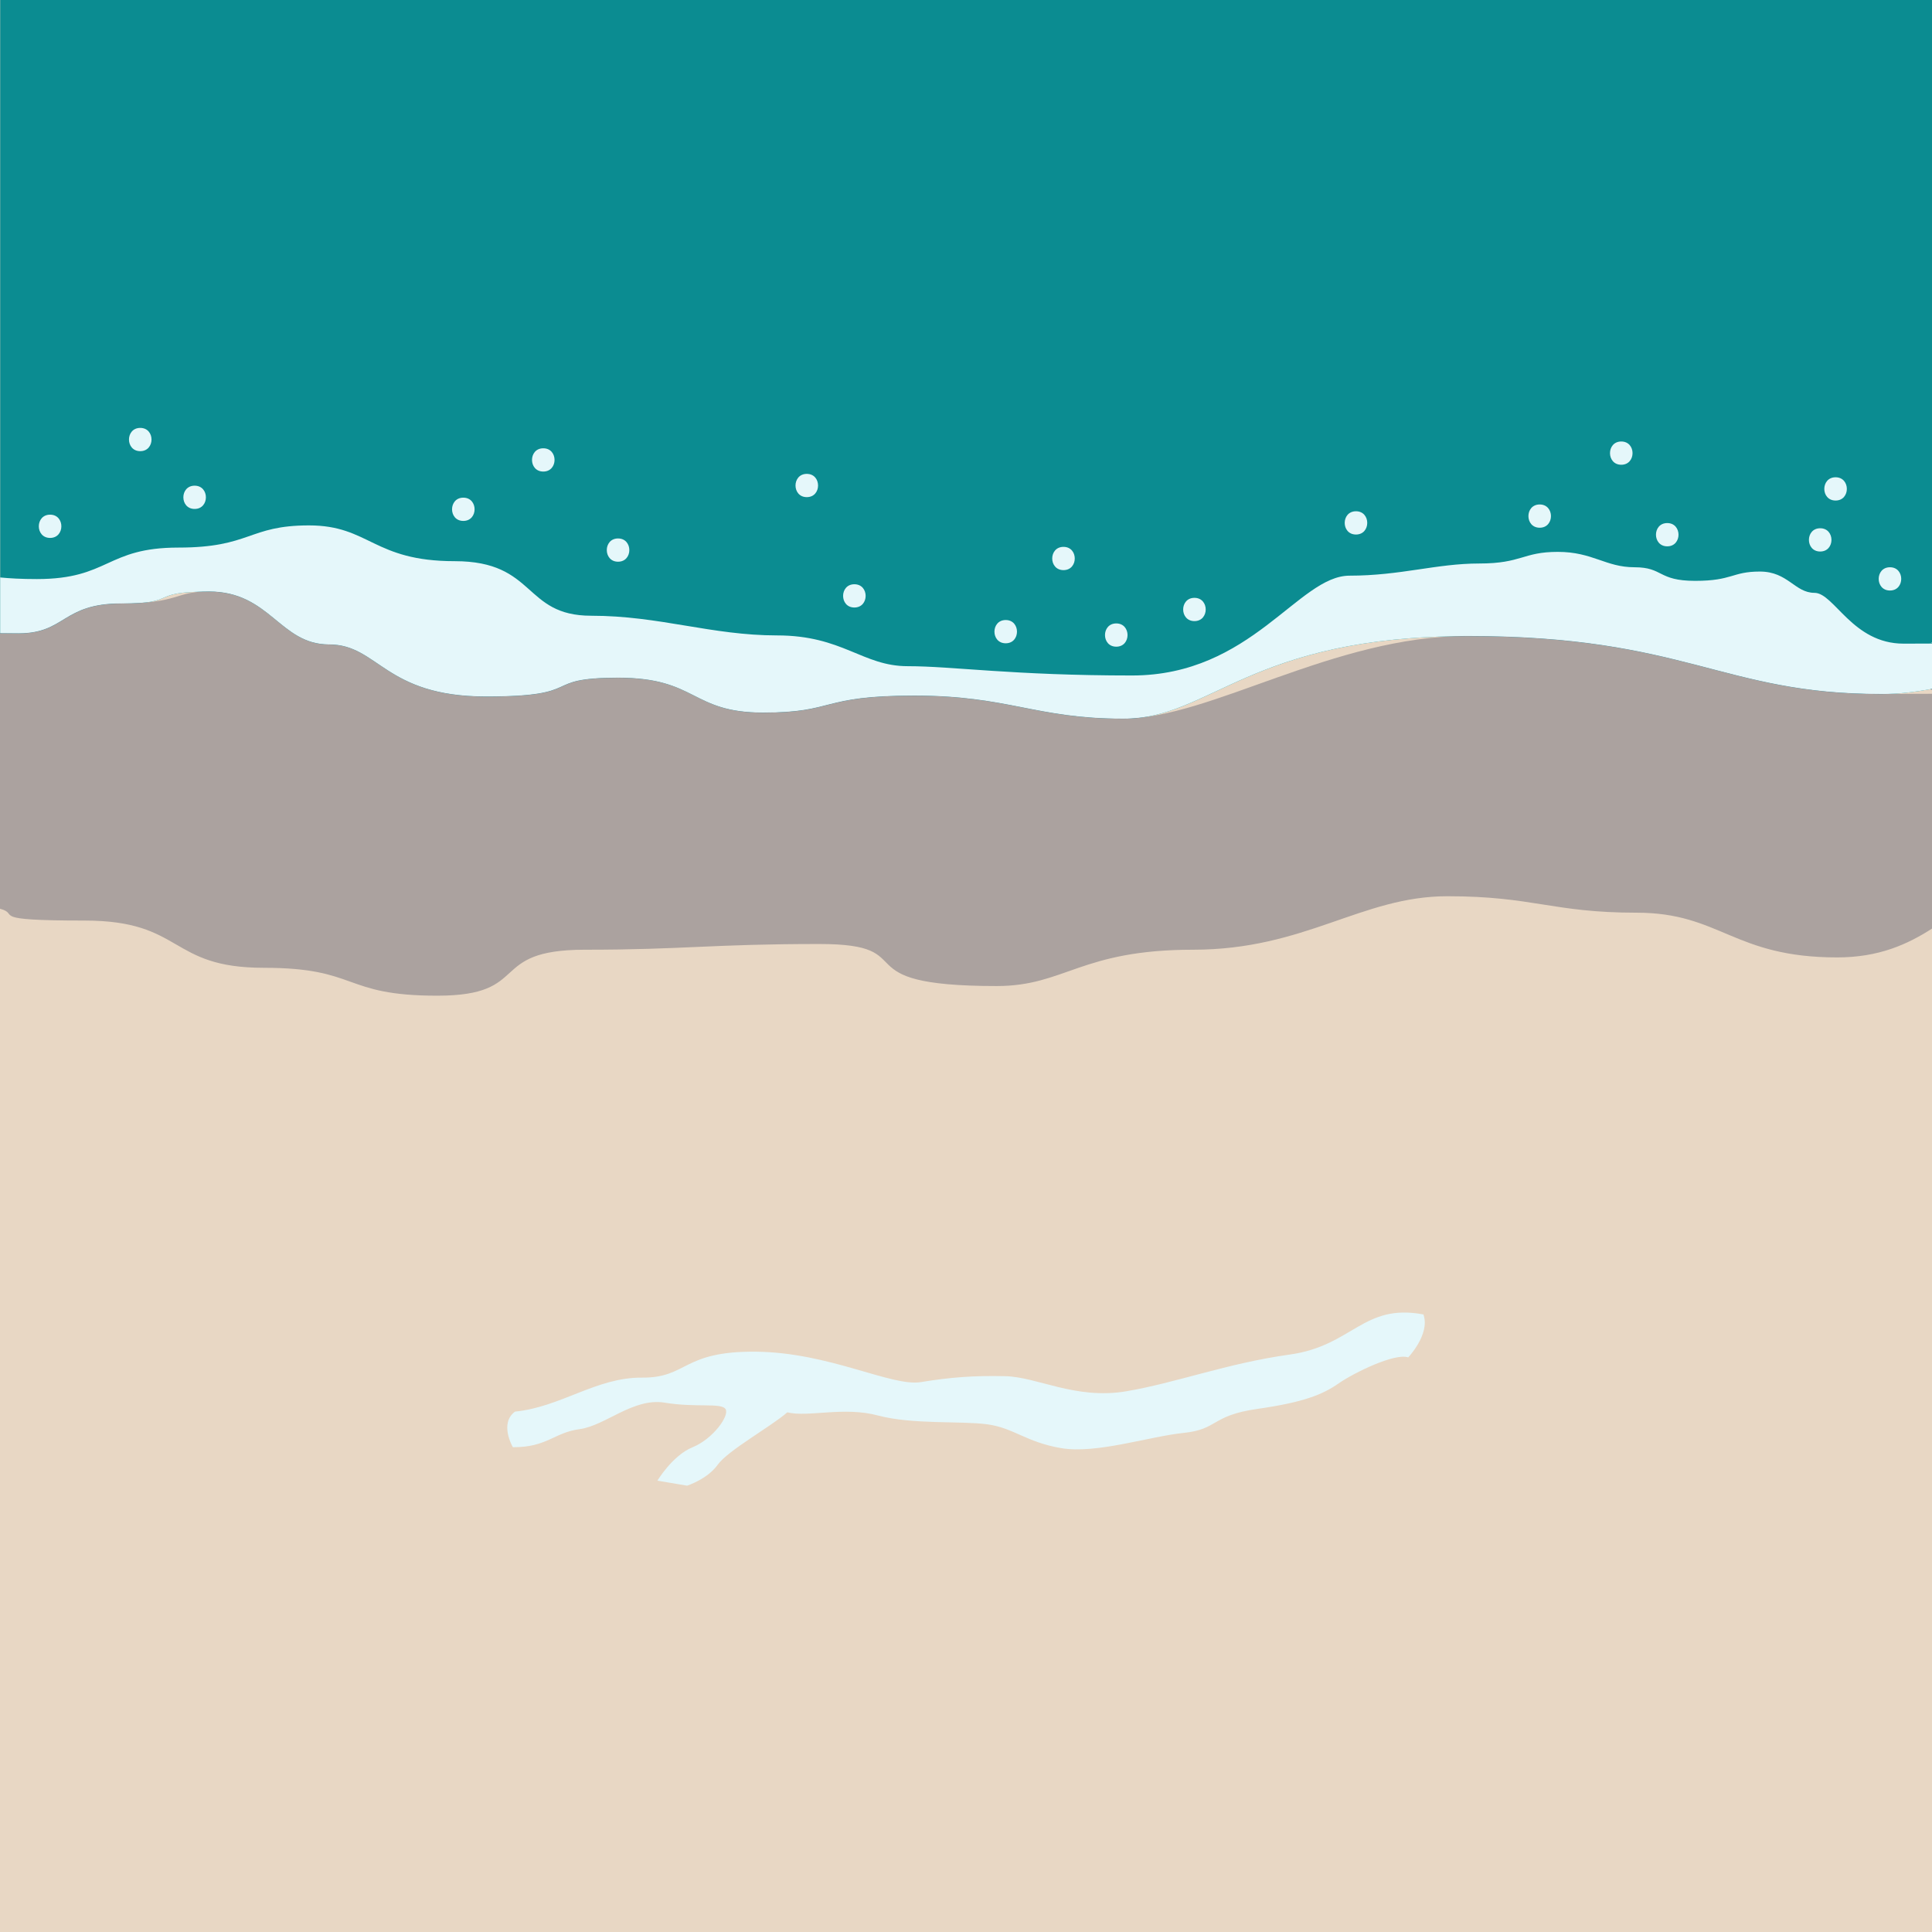 <?xml version="1.0" encoding="UTF-8"?>
<svg xmlns="http://www.w3.org/2000/svg" version="1.1" viewBox="0 0 1080 1080">
  <defs>
    <style>
      .cls-1, .cls-2 {
        fill: #e8d7c4;
      }

      .cls-1, .cls-3 {
        mix-blend-mode: multiply;
      }

      .cls-4 {
        isolation: isolate;
      }

      .cls-5 {
        fill: #0b8c91;
      }

      .cls-3 {
        fill: #1b2546;
        opacity: .3;
      }

      .cls-6 {
        fill: #e5f7fa;
      }
    </style>
  </defs>
  <!-- Generator: Adobe Illustrator 28.6.0, SVG Export Plug-In . SVG Version: 1.2.0 Build 709)  -->
  <g class="cls-4">
    <g id="Sand">
      <rect class="cls-2" width="1080" height="1080"/>
      <path class="cls-5" d="M1080,0v385.1c-9,1.6-17.9,2.9-28.7,2.9-88.7,0-108.7-32.4-230.8-32.4s-143.5,46.2-192.6,46.2-63.9-12.9-116.8-12.9-43.9,9.5-84.4,9.5-36.7-19.5-81.1-19.5-17.2,10.5-73.9,10.5-60.1-29.1-87.7-29.1-32.9-29.6-67.2-29.6-16.2,6.7-49.1,6.7-31,16.7-57.2,16.7-7.1,0-10.4-.1V0h1080Z"/>
      <path class="cls-6" d="M1080,359v26.1c-9,1.6-17.9,2.9-28.7,2.9-88.7,0-108.7-32.4-230.8-32.4s-143.5,46.2-192.6,46.2-63.9-12.9-116.8-12.9-43.9,9.5-84.4,9.5-36.7-19.5-81.1-19.5-17.2,10.5-73.9,10.5-60.1-29.1-87.7-29.1-32.9-29.6-67.2-29.6-16.2,6.7-49.1,6.7-31,16.7-57.2,16.7-7.1,0-10.4-.1v-31.2c5.1.5,11.6.9,20.5.9,40.5,0,38.6-17.6,79.1-17.6s39.1-12.4,73-12.4,35.8,20,81.5,20,38.1,30.5,76.3,30.5,67.2,11,103.9,11,47.7,17.2,73,17.2,58.6,5.2,125.4,5.2,93-55.8,121.6-55.8,48.6-6.8,72.5-6.8,24.3-6.5,43.9-6.5,26.7,8.6,42.9,8.6,12.9,7.6,33.9,7.6,20.5-5.2,36.2-5.2,19.5,11.9,30.5,11.9,21.2,28.4,49.8,28.4,12-.2,16-.6Z"/>
      <path class="cls-3" d="M1080,385.1v134c-13.7,8.8-29.7,16.1-53,16.1-58.2,0-65.2-25-112.2-25s-57.6-9.2-105.7-9.2-79.3,29.9-142.2,29.9-71.5,20.3-109.7,20.3c-89,0-39.1-23.5-99.2-23.5s-75.7,3.2-131,3.2-29.2,25.7-82.6,25.7-43.6-15.6-97-15.6-44.5-26.4-100.1-26.4-35.5-3.5-47.3-6.6v-154.1c3.3,0,6.8.1,10.4.1,26.2,0,24.3-16.7,57.2-16.7s30-6.7,49.1-6.7c34.3,0,39.6,29.6,67.2,29.6s31,29.1,87.7,29.1,29.6-10.5,73.9-10.5,40.5,19.5,81.1,19.5,31.5-9.5,84.4-9.5,67.7,12.9,116.8,12.9,117.3-46.2,192.6-46.2c122.1,0,142.1,32.4,230.8,32.4s19.6-1.3,28.7-2.9Z"/>
      <path class="cls-6" d="M28,287.7c-8.4,0-8.4,13,0,13s8.4-13,0-13Z"/>
      <path class="cls-6" d="M78.4,239.2c-8.4,0-8.4,13,0,13s8.4-13,0-13Z"/>
      <path class="cls-6" d="M108.8,271.5c-8.4,0-8.4,13,0,13s8.4-13,0-13Z"/>
      <path class="cls-6" d="M303.7,250.6c-8.4,0-8.4,13,0,13s8.4-13,0-13Z"/>
      <path class="cls-6" d="M345.5,301c-8.4,0-8.4,13,0,13s8.4-13,0-13Z"/>
      <path class="cls-6" d="M259,278.2c-8.4,0-8.4,13,0,13s8.4-13,0-13Z"/>
      <path class="cls-6" d="M477.6,326.6c-8.4,0-8.4,13,0,13s8.4-13,0-13Z"/>
      <path class="cls-6" d="M562.2,346.6c-8.4,0-8.4,13,0,13s8.4-13,0-13Z"/>
      <path class="cls-6" d="M667.7,334.2c-8.4,0-8.4,13,0,13s8.4-13,0-13Z"/>
      <path class="cls-6" d="M624,348.5c-8.4,0-8.4,13,0,13s8.4-13,0-13Z"/>
      <path class="cls-6" d="M594.5,305.7c-8.4,0-8.4,13,0,13s8.4-13,0-13Z"/>
      <path class="cls-6" d="M451,264.9c-8.4,0-8.4,13,0,13s8.4-13,0-13Z"/>
      <path class="cls-6" d="M758,285.8c-8.4,0-8.4,13,0,13s8.4-13,0-13Z"/>
      <path class="cls-6" d="M1056.5,317.1c-8.4,0-8.4,13,0,13s8.4-13,0-13Z"/>
      <path class="cls-6" d="M1026.1,266.8c-8.4,0-8.4,13,0,13s8.4-13,0-13Z"/>
      <path class="cls-6" d="M1017.5,295.3c-8.4,0-8.4,13,0,13s8.4-13,0-13Z"/>
      <path class="cls-6" d="M932,292.4c-8.4,0-8.4,13,0,13s8.4-13,0-13Z"/>
      <path class="cls-6" d="M906.3,246.8c-8.4,0-8.4,13,0,13s8.4-13,0-13Z"/>
      <path class="cls-6" d="M860.7,282c-8.4,0-8.4,13,0,13s8.4-13,0-13Z"/>
      <g>
        <path class="cls-1" d="M1056.5,579.1c-6.4,0-6.4,10,0,10s6.4-10,0-10Z"/>
        <path class="cls-1" d="M1033.7,614.2c-6.4,0-6.4,10,0,10s6.4-10,0-10Z"/>
        <path class="cls-1" d="M1056.5,608.5c-6.4,0-6.4,10,0,10s6.4-10,0-10Z"/>
        <path class="cls-1" d="M1061.2,914.6c-6.4,0-6.4,10,0,10s6.4-10,0-10Z"/>
        <path class="cls-1" d="M1039.4,883.2c-6.4,0-6.4,10,0,10s6.4-10,0-10Z"/>
        <path class="cls-1" d="M1041.3,913.6c-6.4,0-6.4,10,0,10s6.4-10,0-10Z"/>
        <path class="cls-1" d="M869.2,562.9c-6.4,0-6.4,10,0,10s6.4-10,0-10Z"/>
        <path class="cls-1" d="M592.6,607.6c-6.4,0-6.4,10,0,10s6.4-10,0-10Z"/>
        <path class="cls-1" d="M666.8,618c-6.4,0-6.4,10,0,10s6.4-10,0-10Z"/>
        <path class="cls-1" d="M648.7,636.1c-6.4,0-6.4,10,0,10s6.4-10,0-10Z"/>
        <path class="cls-1" d="M48.9,570.5c-6.4,0-6.4,10,0,10s6.4-10,0-10Z"/>
        <path class="cls-1" d="M69.9,564.8c-6.4,0-6.4,10,0,10s6.4-10,0-10Z"/>
        <path class="cls-1" d="M29,613.3c-6.4,0-6.4,10,0,10s6.4-10,0-10Z"/>
        <path class="cls-1" d="M80.3,606.6c-6.4,0-6.4,10,0,10s6.4-10,0-10Z"/>
        <path class="cls-1" d="M20.4,759.7c-6.4,0-6.4,10,0,10s6.4-10,0-10Z"/>
        <path class="cls-1" d="M74.6,770.1c-6.4,0-6.4,10,0,10s6.4-10,0-10Z"/>
        <path class="cls-1" d="M327.4,1039.1c-6.4,0-6.4,10,0,10s6.4-10,0-10Z"/>
        <path class="cls-1" d="M364.5,1003.9c-6.4,0-6.4,10,0,10s6.4-10,0-10Z"/>
        <path class="cls-1" d="M371.2,1035.3c-6.4,0-6.4,10,0,10s6.4-10,0-10Z"/>
        <path class="cls-1" d="M408.2,1052.4c-6.4,0-6.4,10,0,10s6.4-10,0-10Z"/>
        <path class="cls-1" d="M791.3,989.7c-6.4,0-6.4,10,0,10s6.4-10,0-10Z"/>
        <path class="cls-1" d="M856.9,1007.7c-6.4,0-6.4,10,0,10s6.4-10,0-10Z"/>
        <path class="cls-1" d="M864.5,1047.7c-6.4,0-6.4,10,0,10s6.4-10,0-10Z"/>
        <path class="cls-1" d="M817.9,1021.1c-6.4,0-6.4,10,0,10s6.4-10,0-10Z"/>
        <path class="cls-1" d="M760.9,1053.4c-6.4,0-6.4,10,0,10s6.4-10,0-10Z"/>
        <path class="cls-1" d="M619.2,1018.2c-6.4,0-6.4,10,0,10s6.4-10,0-10Z"/>
        <path class="cls-1" d="M638.3,1044.8c-6.4,0-6.4,10,0,10s6.4-10,0-10Z"/>
        <path class="cls-1" d="M575.5,1049.6c-6.4,0-6.4,10,0,10s6.4-10,0-10Z"/>
        <path class="cls-1" d="M29,788.2c-6.4,0-6.4,10,0,10s6.4-10,0-10Z"/>
        <path class="cls-1" d="M34.7,1045.8c-6.4,0-6.4,10,0,10s6.4-10,0-10Z"/>
        <path class="cls-1" d="M88.9,1049.6c-6.4,0-6.4,10,0,10s6.4-10,0-10Z"/>
        <path class="cls-1" d="M65.1,1026.8c-6.4,0-6.4,10,0,10s6.4-10,0-10Z"/>
        <path class="cls-1" d="M22.3,967.8c-6.4,0-6.4,10,0,10s6.4-10,0-10Z"/>
        <path class="cls-1" d="M37.5,1000.1c-6.4,0-6.4,10,0,10s6.4-10,0-10Z"/>
        <path class="cls-1" d="M1049.8,1027.7c-6.4,0-6.4,10,0,10s6.4-10,0-10Z"/>
        <path class="cls-1" d="M1008,1054.3c-6.4,0-6.4,10,0,10s6.4-10,0-10Z"/>
        <path class="cls-1" d="M262.8,598.1c-6.4,0-6.4,10,0,10s6.4-10,0-10Z"/>
        <path class="cls-1" d="M292.3,573.4c-6.4,0-6.4,10,0,10s6.4-10,0-10Z"/>
        <path class="cls-1" d="M333.1,598.1c-6.4,0-6.4,10,0,10s6.4-10,0-10Z"/>
        <path class="cls-1" d="M292.3,604.7c-6.4,0-6.4,10,0,10s6.4-10,0-10Z"/>
        <path class="cls-1" d="M318.9,744.5c-6.4,0-6.4,10,0,10s6.4-10,0-10Z"/>
        <path class="cls-1" d="M263.8,745.4c-6.4,0-6.4,10,0,10s6.4-10,0-10Z"/>
        <path class="cls-1" d="M302.7,723.5c-6.4,0-6.4,10,0,10s6.4-10,0-10Z"/>
        <path class="cls-1" d="M158.3,858.5c-6.4,0-6.4,10,0,10s6.4-10,0-10Z"/>
        <path class="cls-1" d="M210.5,845.2c-6.4,0-6.4,10,0,10s6.4-10,0-10Z"/>
        <path class="cls-1" d="M339.8,945c-6.4,0-6.4,10,0,10s6.4-10,0-10Z"/>
        <path class="cls-1" d="M230.5,959.3c-6.4,0-6.4,10,0,10s6.4-10,0-10Z"/>
        <path class="cls-1" d="M194.4,878.5c-6.4,0-6.4,10,0,10s6.4-10,0-10Z"/>
        <path class="cls-1" d="M89.8,935.5c-6.4,0-6.4,10,0,10s6.4-10,0-10Z"/>
        <path class="cls-1" d="M954.8,869.9c-6.4,0-6.4,10,0,10s6.4-10,0-10Z"/>
        <path class="cls-1" d="M979.5,946.9c-6.4,0-6.4,10,0,10s6.4-10,0-10Z"/>
        <path class="cls-1" d="M921.5,932.7c-6.4,0-6.4,10,0,10s6.4-10,0-10Z"/>
        <path class="cls-1" d="M938.6,616.1c-6.4,0-6.4,10,0,10s6.4-10,0-10Z"/>
        <path class="cls-1" d="M785.6,613.3c-6.4,0-6.4,10,0,10s6.4-10,0-10Z"/>
        <path class="cls-1" d="M1023.2,696.9c-6.4,0-6.4,10,0,10s6.4-10,0-10Z"/>
        <path class="cls-1" d="M1047,760.6c-6.4,0-6.4,10,0,10s6.4-10,0-10Z"/>
        <path class="cls-1" d="M1008.9,738.8c-6.4,0-6.4,10,0,10s6.4-10,0-10Z"/>
        <path class="cls-1" d="M766.6,697.9c-6.4,0-6.4,10,0,10s6.4-10,0-10Z"/>
        <path class="cls-1" d="M918.6,760.6c-6.4,0-6.4,10,0,10s6.4-10,0-10Z"/>
        <path class="cls-1" d="M863.5,703.6c-6.4,0-6.4,10,0,10s6.4-10,0-10Z"/>
        <path class="cls-1" d="M830.3,861.4c-6.4,0-6.4,10,0,10s6.4-10,0-10Z"/>
        <path class="cls-1" d="M822.6,768.2c-6.4,0-6.4,10,0,10s6.4-10,0-10Z"/>
        <path class="cls-1" d="M443.4,650.4c-6.4,0-6.4,10,0,10s6.4-10,0-10Z"/>
        <path class="cls-1" d="M546.1,682.7c-6.4,0-6.4,10,0,10s6.4-10,0-10Z"/>
        <path class="cls-1" d="M761.8,928.9c-6.4,0-6.4,10,0,10s6.4-10,0-10Z"/>
        <path class="cls-1" d="M686.7,942.2c-6.4,0-6.4,10,0,10s6.4-10,0-10Z"/>
        <path class="cls-1" d="M503.3,982.1c-6.4,0-6.4,10,0,10s6.4-10,0-10Z"/>
        <path class="cls-1" d="M381.6,863.3c-6.4,0-6.4,10,0,10s6.4-10,0-10Z"/>
        <path class="cls-1" d="M667.7,695.7c-6.4,0-6.4,10,0,10s6.4-10,0-10Z"/>
        <path class="cls-1" d="M773.2,832.9c-6.4,0-6.4,10,0,10s6.4-10,0-10Z"/>
        <path class="cls-1" d="M618.3,865.2c-6.4,0-6.4,10,0,10s6.4-10,0-10Z"/>
        <path class="cls-1" d="M470,810c-6.4,0-6.4,10,0,10s6.4-10,0-10Z"/>
        <path class="cls-1" d="M548,883.2c-6.4,0-6.4,10,0,10s6.4-10,0-10Z"/>
      </g>
      <g>
        <path class="cls-1" d="M286.7,808.9s19.6,1.7,34,0,28.7-16.2,40.8-15.7,57.7,0,57.7,0l22.7-11.8-1.9,8s-4.5,11.7-8.8,15-26.4,14.7-29.2,25.3c0,0,16.6,3,23.3,0s24.2-20.3,26.9-23.5,10.7-10.1,10.7-10.1c0,0,27,7.1,42.2,8.5s32.8,2.1,41.1.7,43.9,3.6,46.9,4,14.7-4.5,14.7-4.5l2.8,4.7s14.3.7,20,.5,30.4-2.8,36.4-3.2,6.7-7.7,25.7-6.1,40.4-1.4,55.1.2,38.2-8.3,39.8-9.3,4.4-20.4,2.1-21.4l-2.4-1s-12.5,4.3-21.7,3.8-42.2,1.4-42.2,1.4l-106.2,14.5-113.3-4.8-63.2-18.5-93.9,12.4-59.9,30.7Z"/>
        <path class="cls-6" d="M795.8,734.8c-33.8-6.4-39.6,17.5-74.8,22.4-35.2,4.9-63.7,15.9-91.8,20.6-28.1,4.6-49.4-8.1-67.2-8.5s-30.7.6-47.2,3.3-51-16.6-92.3-17-38,14.7-63.6,14.5c-25.6-.2-45.2,16.4-71,19-9,6.6-1.2,19.9-1.2,19.9,19.2.1,23-8.2,37.3-10.1,14.4-1.9,30-17.7,47.6-14.8,17.6,2.9,31.7-.1,34,3.6,2.3,3.7-7.1,16.7-18.4,21.3-11.3,4.6-19.7,18.7-19.7,18.7l16.6,2.8s11.3-3.6,17.1-11.7,29.8-21.3,38.9-29.3c11.6,2.9,31.6-3.4,50.8,1.8,19.3,5.1,46.1,2.9,61,4.9,14.8,2,21.5,9.9,41.2,13.3,19.7,3.4,49.2-6.5,68.6-8.5,19.4-2,15.2-9.7,41.1-13.4,25.9-3.7,36.5-8,45.4-14.2,8.9-6.2,31.7-17.2,39-14.6,0,0,12.2-12.8,8.6-23.7Z"/>
      </g>
    </g>
  </g>
</svg>